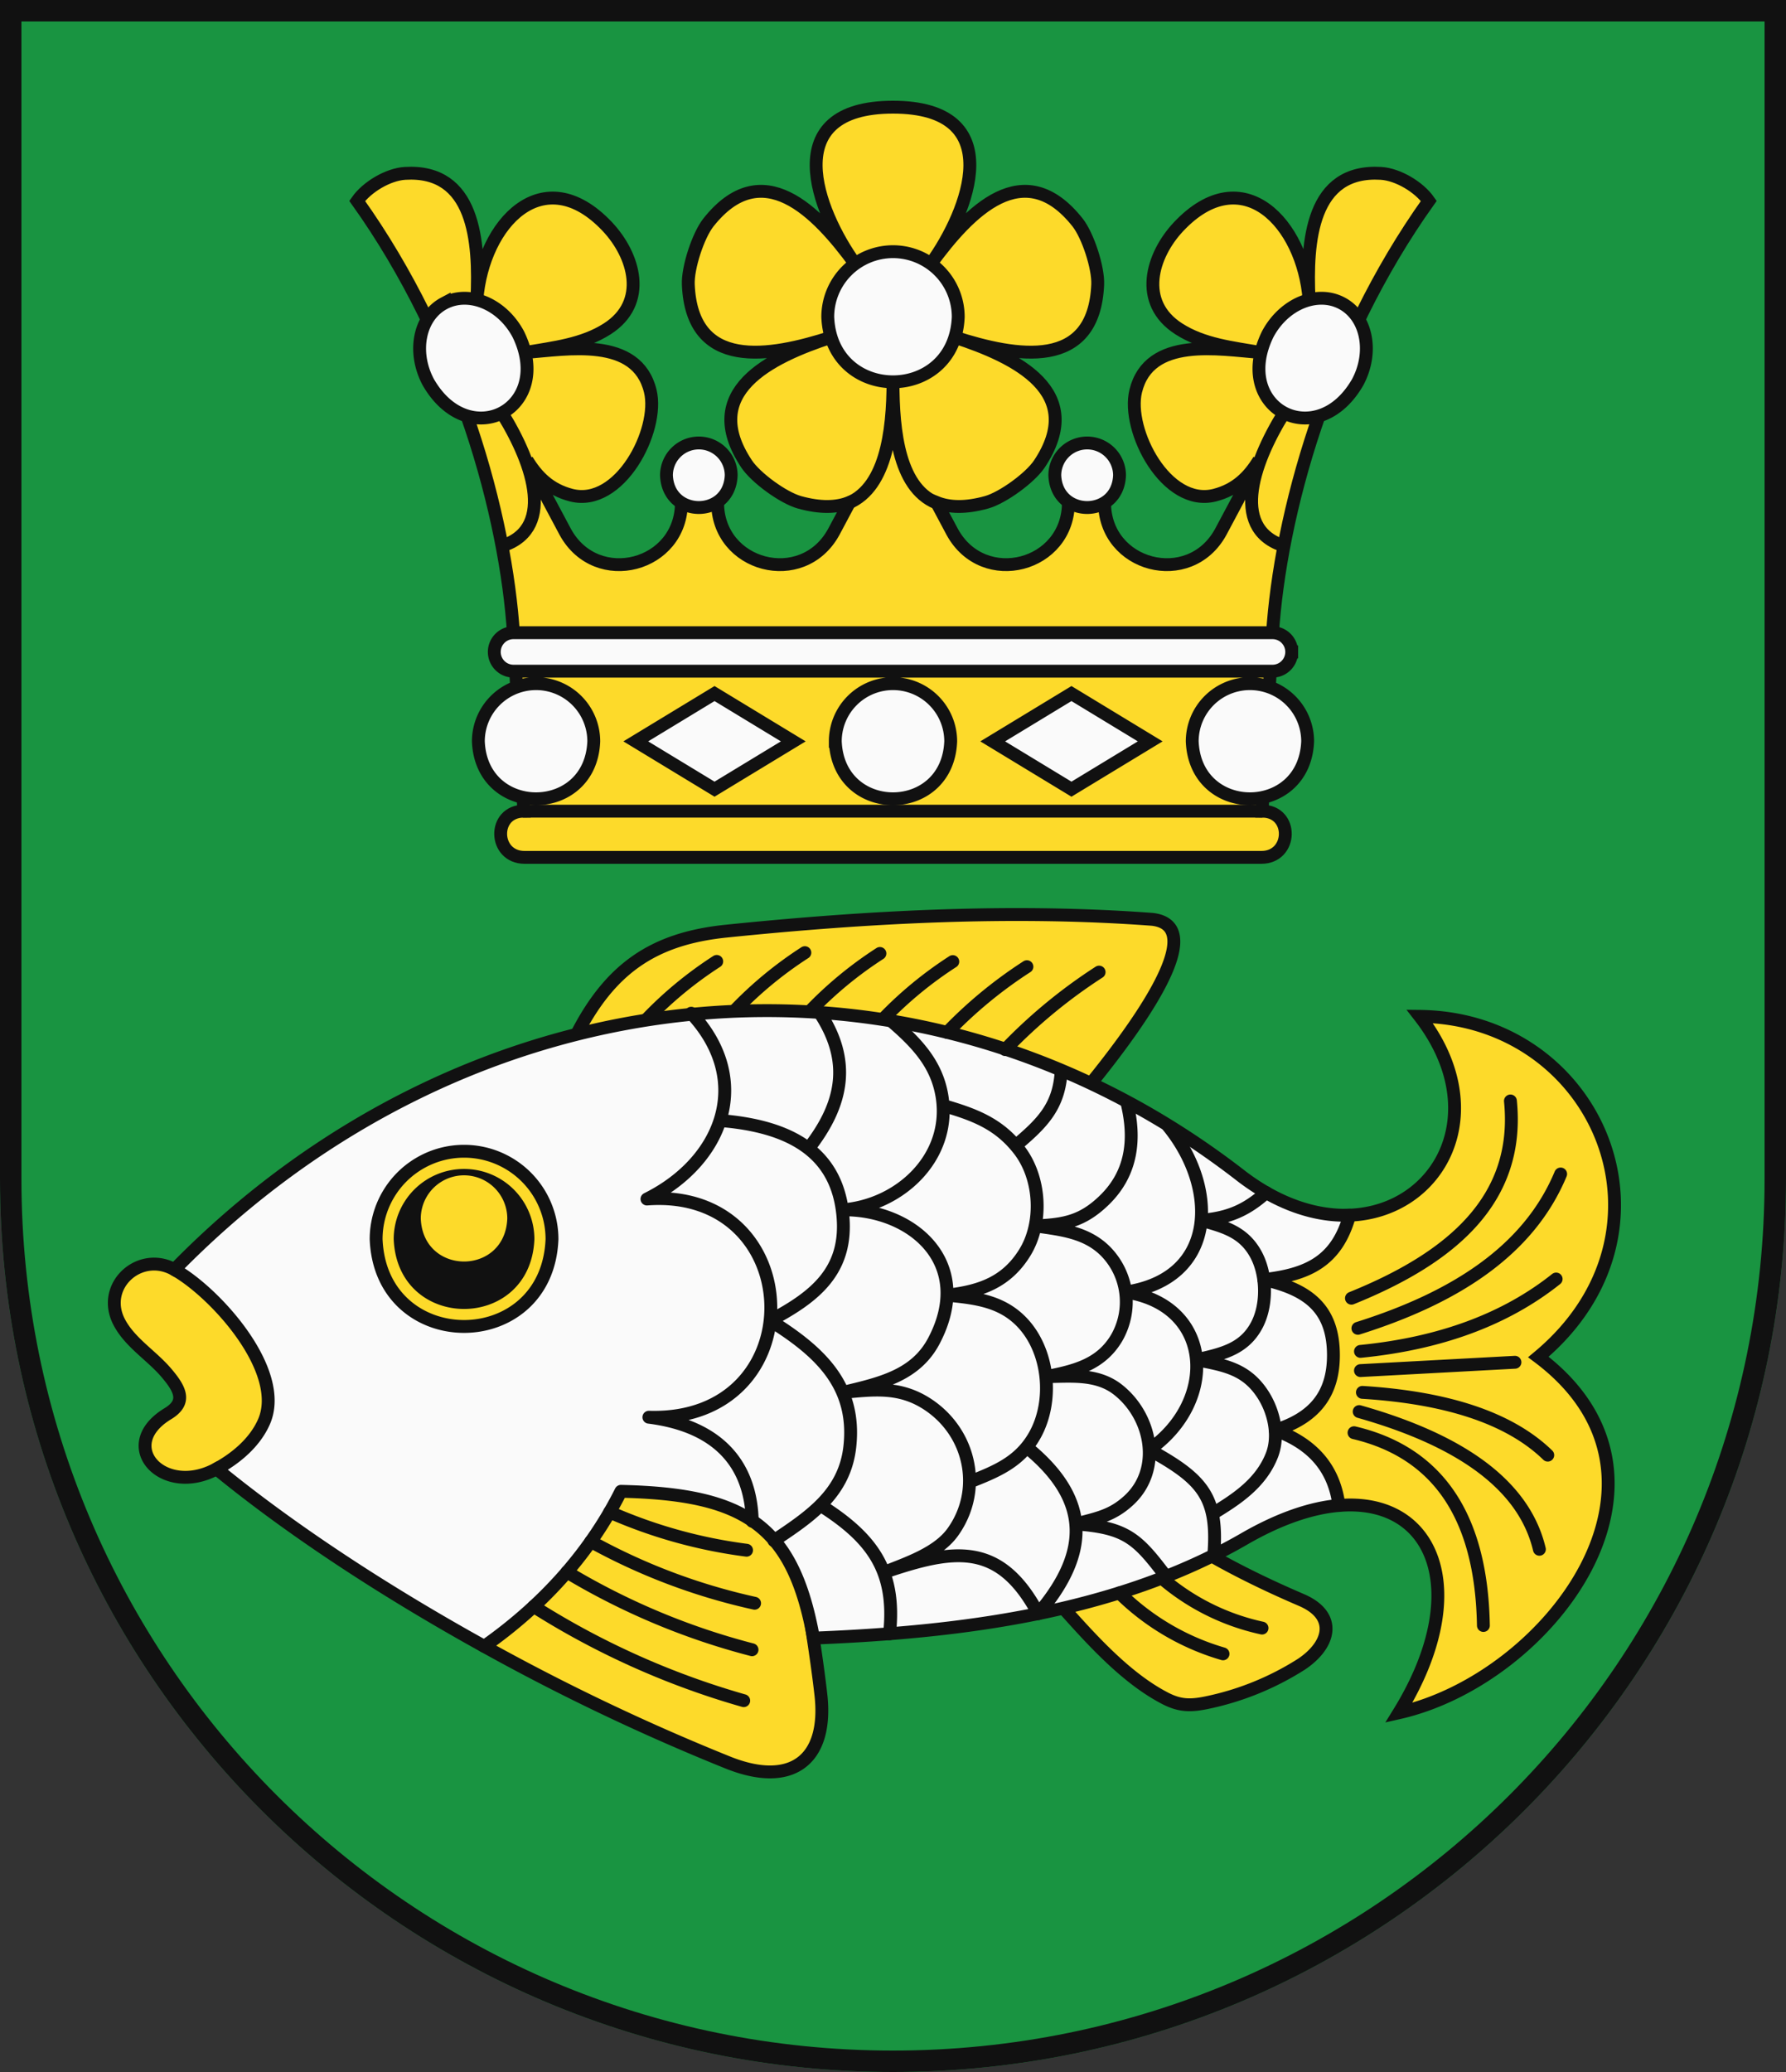 <svg xmlns="http://www.w3.org/2000/svg" width="500" height="580"><rect width="100%" height="100%" fill="#333333" stroke="none"/><path d="M500 330V0H0v330c0 138.071 111.929 250 250 250s250-111.929 250-250Z" fill="#199441"/><g stroke="#111" stroke-width="3.6"><path d="M268.944 343.165c8.238-7.155 80.7-82.643 53.676-85.815-39.386-2.948-80.11-.715-119.317 3.3-20.38 2.088-32.609 10.45-42.237 29.61L48.828 355.387c-9.7-5.468-20.862 4.615-15.379 14.847 3.042 5.674 8.967 9.178 13.1 14.027 3.995 4.686 5.747 8.254.427 11.477-14.71 8.915-1.279 23.546 13.653 15.426l74.935 49.684a608.674 608.674 0 0 0 68.39 32.6c17.712 7.034 27.928-.82 25.857-19.073-1.35-11.9-3.952-27.108-3.952-27.108l71.863 2.9c8.038 8.986 17.624 19.646 28.51 25.256 4.026 2.074 6.976 2.115 11.318 1.251a79.168 79.168 0 0 0 26.827-10.844c8.125-5.445 10.107-13.577 0-17.934-9.012-3.885-34.384-15.029-49.7-30.052l60.165 3.575c27.126-2.3 37.392 24.621 16.774 58.028 42.083-9.514 84.46-65.5 39.059-99.589 42.214-35.142 16.837-94.831-33.216-95.36 20.764 26.735 5.641 54.678-19.628 55.658Z" fill="#fdda2a"/><path d="M357 400.341c10.8-3.38 16.3-9.906 16.3-20.977 0-13.01-7.041-18.409-19.5-21.181 12.24-1.382 20.442-5.056 24.036-18.028-9.108.353-19.546-2.792-30.072-10.757-92.642-72.143-216.954-57.941-298.932 25.992 11.619 6.545 31.3 28.452 25.06 42.619-2.55 5.79-7.828 10.2-13.264 13.158 21.023 17.223 47.334 34.418 74.935 49.682 17.222-12.09 29.984-26.874 38.265-43.392 34.454.764 48.181 9.278 53.911 41.09 40.665-1.606 84.452-6.912 120.526-27.737 9.985-5.78 18.945-8.749 26.577-9.395-1.33-10.405-7.356-17.263-17.842-21.074Zm-251.7-53.463a24.617 24.617 0 0 1 49.234 0c-1.303 32.571-47.934 32.571-49.234 0Z" fill="#fafafa" stroke-linejoin="round"/><path d="M181.131 285.22a108.288 108.288 0 0 1 19.522-16.1m5.148 13.648a108.327 108.327 0 0 1 19.523-16.1m1.491 16.328a108.285 108.285 0 0 1 19.523-16.1m.878 18.377a108.327 108.327 0 0 1 19.523-16.1m-1.562 19.825a123.832 123.832 0 0 1 22.313-18.4m-6.076 23.21a145.842 145.842 0 0 1 26.286-21.695M149.407 449.689a224.431 224.431 0 0 0 58.8 26.367m-49.495-36.007a195.779 195.779 0 0 0 51.823 21.751M165.4 431.5a170.715 170.715 0 0 0 45.849 17.286m-40.564-25.514A138.664 138.664 0 0 0 209 433.943m116.264 7.81a63.666 63.666 0 0 0 28.047 13.983m-39.92-9.842a68.315 68.315 0 0 0 29 17.054m35.957-99.548c28.5-11.5 47.241-27.934 44.505-55.216m-42.7 63.642c27.192-8.552 47.823-21.743 56.756-43.2m-56.035 49.659q33.513-3.316 54.774-20.258m-54.777 25.633 43.246-2.331m-42.705 8.426c23.348 1.457 41.035 7.029 51.891 17.569m-52.792-12.191c29.991 8.478 46.4 21.46 50.45 38.544m-51.892-32.628q35.406 8.337 36.216 53.961M193.5 283.622c17.734 19.032 8.538 41.619-12.38 52.012 45.27-3.394 47 62.522.537 61.079 20.328 2.559 28.621 14.069 28.942 29.12m-9.037-112.173c16.8 1.366 32.356 6.99 34.362 26.158 1.659 15.853-7.794 23.2-20.33 29.825 13.963 8.692 24.195 18.191 22.318 35.3-1.444 13.169-11.173 19.567-21.251 26.319m12.58-148.109c9.3 13.83 6.8 25.962-2.894 38.352m22.965-35.89c7.055 6.086 13.082 12.076 14.481 21.73 2.414 16.763-11.949 30.14-28.008 31.32 19.329-.356 37.264 14.674 25.655 36.692-5.2 9.862-15.323 11.969-25.52 14.42 8.762-.839 16.016-1.781 23.786 3.323 12.014 7.89 15.517 23.88 7.059 35.731-4.241 5.942-12.891 8.757-19.318 11.335 19.436-6.6 32.345-8.87 43.211 11.549m-60.966-30.356c14.472 9.165 21.26 18.312 19.343 35.971m14.973-147.889c8.7 2.53 15.626 5.048 21.376 12.54 5.944 7.744 6.693 20.2 1.547 28.591-5.2 8.476-12.658 10.937-21.827 11.982 7.806.777 15.163 1.523 20.958 7.542 7.734 8.034 9.012 22.129 3.626 31.68-4.215 7.473-10.682 10.068-18.275 13.077m19.245 36.862c14.055-16.511 15.259-31.6-3.235-46.615m9.653-105.315c-.544 10-5.353 14.677-12.736 20.905m31.144-12.051c2.47 10.1 1.526 19.725-6.381 27.367-6.092 5.888-11.151 6.819-19.3 7.144 7.01 1.026 14.055 1.668 19.434 6.855a20.185 20.185 0 0 1 3.382 24.5c-4.492 7.59-11.854 9.3-19.827 10.854 7.014-.073 14.359-.959 20.233 3.683C322.5 396.533 325.364 411.4 316 420c-4.7 4.318-8.8 4.992-14.834 6.592 14.223 1.024 17.28 4.158 25.262 14.7m.634-126.017c14.264 17.527 13.547 42.679-11.943 46.4 24.723 3.737 25.847 30.744 6.6 44.126 14.947 8.265 19.414 13.162 18.09 29.537m14.654-101.5c-5.422 4.83-10.313 7.1-18.193 7.739 6.475 1.792 11.969 3.268 15.388 9.669 2.987 5.591 3.174 13.875.273 19.517-3.6 7-10 8.27-16.977 9.871 7.764 1.523 13.805 2.455 18.475 9.51 3.188 4.816 4.837 11.754 2.588 17.348-3.115 7.752-9.8 12.143-16.6 16.261" fill="none" stroke-linecap="round" stroke-linejoin="round"/><path d="M129.918 327.218a19.671 19.671 0 0 0-19.7 19.642c1.041 26.063 38.357 26.063 39.388 0a19.669 19.669 0 0 0-19.688-19.642ZM117.8 341.11a12.109 12.109 0 0 1 24.218 0c-.632 16.027-23.578 16.017-24.218 0Z" fill="#111" stroke="none"/><path d="M353.122 240c8.77 0 9.042-12.939.212-12.939l2.9-49.53c2.124-33.079 15.222-81.3 43.765-121.292-2.714-3.877-8.627-7.417-13.371-7.708-19.384-1.2-20.952 18.813-20.139 35.363-1.724-21.546-18.663-39.339-36.484-20.5-7.644 8.081-11.51 21.289.005 28.663 6.869 4.4 14.951 5.231 22.79 6.591-11.461-.832-31.095-4.631-34.855 10.849-2.672 11 8.592 32.571 22.107 29.112 6.061-1.552 9.624-5.245 12.411-9.81l-10.733 20.133c-8.771 15.966-32.584 9.618-32.5-8.358h-10.125c.083 17.982-23.735 24.315-32.5 8.355l-4.413-8.277c3.574 1.434 8.153 1.585 14.009-.05 4.5-1.256 12.207-6.854 14.794-10.749 13.359-20.114-6.26-29.758-23.815-35.494 17.574 5.68 39.113 9.412 40.128-14.714.2-4.672-2.746-13.728-5.651-17.392-15-18.923-30.235-3.24-41.115 11.686C271.376 58.98 282.474 30 250 30s-21.376 28.98-10.542 43.94c-10.88-14.926-26.114-30.609-41.115-11.686-2.905 3.664-5.848 12.72-5.651 17.392 1.015 24.126 22.554 20.394 40.128 14.714-17.555 5.736-37.174 15.38-23.815 35.494 2.587 3.9 10.29 9.493 14.794 10.749 5.856 1.635 10.435 1.484 14.009.05l-4.413 8.277c-8.765 15.96-32.583 9.627-32.5-8.355H190.77c.085 17.976-23.728 24.324-32.5 8.358L147.536 128.8c2.787 4.565 6.35 8.258 12.411 9.81 13.515 3.459 24.779-18.117 22.107-29.112-3.76-15.48-23.394-11.681-34.855-10.849 7.839-1.36 15.921-2.192 22.79-6.591 11.515-7.374 7.649-20.582 0-28.663-17.821-18.839-34.76-1.046-36.484 20.5.813-16.55-.755-36.559-20.139-35.363-4.744.291-10.657 3.831-13.371 7.708 28.543 40 41.641 88.213 43.765 121.292l2.9 49.53c-8.83 0-8.558 12.939.212 12.939Z" fill="#fdda2a"/><path d="M375.649 84.884c6.964 3.69 8.967 13.565 4.471 22.051-11.48 20.031-35.349 7.383-25.226-13.365 4.496-8.486 13.79-12.377 20.755-8.686Zm-251.3 0c-6.964 3.69-8.967 13.565-4.471 22.052 11.481 20.032 35.349 7.381 25.226-13.366-4.5-8.486-13.79-12.376-20.755-8.686ZM250 70.451a18.267 18.267 0 0 1 18.264 18.265c-.964 24.226-35.566 24.223-36.527 0A18.266 18.266 0 0 1 250 70.451ZM304.359 124a9.062 9.062 0 0 1 9.06 9.061c-.465 12.012-17.656 12.01-18.119 0a9.062 9.062 0 0 1 9.059-9.061Zm-108.718 0a9.061 9.061 0 0 0-9.06 9.06c.465 12.013 17.656 12.01 18.119 0a9.061 9.061 0 0 0-9.059-9.06ZM250 191.37a16.158 16.158 0 0 1 16.156 16.157c-.853 21.43-31.461 21.427-32.312 0A16.158 16.158 0 0 1 250 191.37Zm27.915 16.157 22.048-13.384 22.048 13.384-22.048 13.383-22.048-13.383Zm-55.83 0-22.048-13.384-22.048 13.384 22.048 13.383 22.048-13.383Zm127.841-16.157a16.158 16.158 0 0 1 16.156 16.157c-.852 21.43-31.461 21.427-32.311 0a16.158 16.158 0 0 1 16.155-16.157Zm-199.852 0a16.158 16.158 0 0 0-16.156 16.157c.853 21.431 31.461 21.425 32.311 0a16.158 16.158 0 0 0-16.155-16.157Zm211.546-8.878a5.385 5.385 0 0 0-5.385-5.385h-212.47a5.385 5.385 0 0 0-5.385 5.385 5.385 5.385 0 0 0 5.385 5.386h212.47a5.385 5.385 0 0 0 5.385-5.386Z" fill="#fafafa"/><path d="M140.554 115.625c9.14 14.752 15.065 33.249-.956 37.467m220.8 0c-16.021-4.218-10.1-22.715-.956-37.467m-96.311 25.523C251.7 137.379 250 120.975 250 106.728c0 14.243-2.051 30.7-13.518 34.475m-90.089 85.858h207.051" fill="none"/></g><path d="M497 330V3H3v327c0 136.414 110.586 247 247 247s247-110.586 247-247Z" fill="none" stroke="#111" stroke-width="6"/></svg>